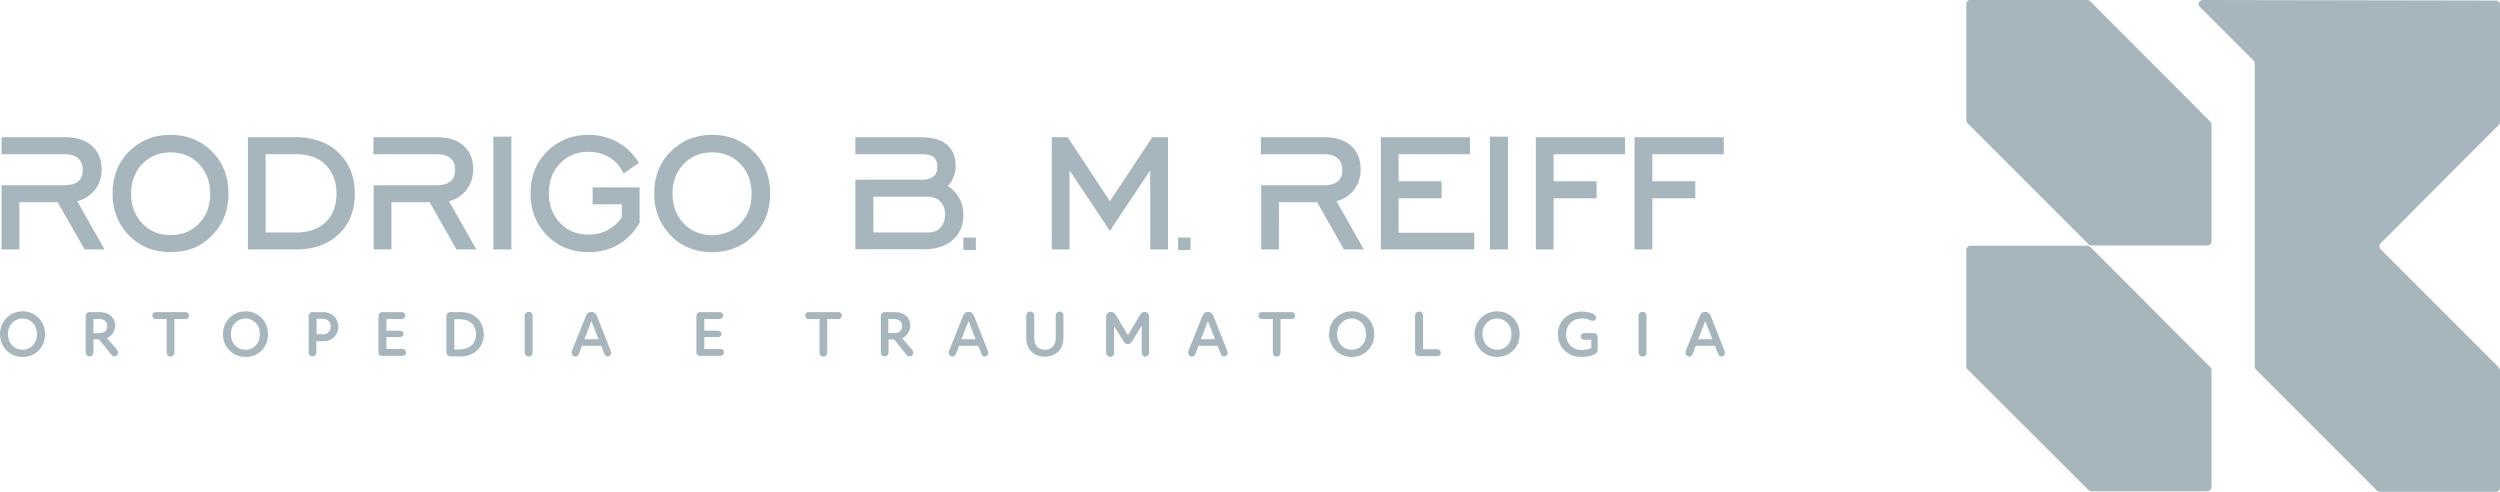 <?xml version="1.0" encoding="utf-8"?>
<!-- Generator: Adobe Illustrator 27.5.0, SVG Export Plug-In . SVG Version: 6.00 Build 0)  -->
<svg version="1.1" id="Camada_2" xmlns="http://www.w3.org/2000/svg" xmlns:xlink="http://www.w3.org/1999/xlink" x="0px" y="0px"
	 viewBox="0 0 942 185.3" style="enable-background:new 0 0 942 185.3;" xml:space="preserve">
<style type="text/css">
	.st0{fill-rule:evenodd;clip-rule:evenodd;fill:#A7B6BD;}
	.st1{fill:#A7B6BD;}
</style>
<path class="st0" d="M29.1,75.8L39.4,94h-7.5L21.7,76.2H7.3V94H0.6V69.8h6.7h3.1h13.9c1.8,0,3.8-0.3,5.2-1.5
	c1.3-1.1,1.7-2.7,1.7-4.3c0-1.7-0.5-3.2-1.7-4.3c-1.3-1.2-3.2-1.6-5-1.6H10.5H7.3H0.6v-6.4h24.1c3.6,0,7.1,0.8,9.9,3.2
	c2.6,2.3,3.7,5.5,3.7,8.9c0,3-0.9,5.8-2.8,8.1C33.7,73.9,31.6,75.2,29.1,75.8 M443.9,89.5h4.7v4.7h-4.7V89.5z M363,89.5h4.7v4.7H363
	V89.5z M64.3,95c-6.1,0-11.4-1.9-15.7-6.3c-4.3-4.4-6.2-9.7-6.2-15.8c0-6.1,1.9-11.5,6.2-15.8c4.3-4.3,9.6-6.3,15.6-6.3
	c6.1,0,11.4,2,15.7,6.3c4.3,4.3,6.2,9.7,6.2,15.8c0,6.1-1.9,11.5-6.2,15.8C75.7,93.1,70.4,95,64.3,95 M111.6,51.7
	c6,0,11.6,1.6,16,5.9c4.3,4.1,6.1,9.4,6.1,15.3c0,5.9-1.7,11.2-6,15.3c-4.4,4.2-10.1,5.8-16.1,5.8H93.4V51.7H111.6z M169.2,75.8
	L179.5,94H172l-10.1-17.8h-14.4V94h-6.7V69.8h6.7h4.6h12.5c1.8,0,3.8-0.3,5.2-1.5c1.3-1.1,1.7-2.7,1.7-4.3c0-1.7-0.4-3.2-1.7-4.3
	c-1.3-1.2-3.2-1.6-5-1.6H152h-4.6h-6.7v-6.4h24.1c3.6,0,7.1,0.8,9.9,3.2c2.6,2.3,3.6,5.5,3.6,8.9c0,3-0.9,5.8-2.8,8.1
	C173.8,73.9,171.7,75.2,169.2,75.8 M185.9,51.5h6.8V94h-6.8V51.5z M234.3,81.9V77h-11v-6.4H241v13.3l-0.1,0.2
	c-1.9,3.4-4.6,6.1-8,8.1c-3.4,2-7.2,2.8-11.1,2.8c-6.1,0-11.4-1.9-15.7-6.3c-4.3-4.4-6.2-9.7-6.2-15.8c0-6.1,1.9-11.5,6.2-15.8
	c4.3-4.3,9.6-6.3,15.6-6.3c3.8,0,7.3,0.8,10.7,2.6c3.3,1.7,5.9,4.2,7.9,7.3l0.4,0.7l-5.7,4l-0.5-0.9c-1.2-2.3-2.9-4.1-5.2-5.4
	c-2.3-1.3-4.9-1.9-7.6-1.9c-4.2,0-7.8,1.4-10.7,4.4c-3,3.1-4.2,7-4.2,11.2c0,4.3,1.3,8.1,4.2,11.2c2.9,3,6.5,4.4,10.7,4.4
	c2.5,0,5-0.5,7.2-1.7C231.1,85.6,232.9,83.9,234.3,81.9 M268.3,95c-6,0-11.4-1.9-15.6-6.3c-4.3-4.4-6.2-9.7-6.2-15.8
	c0-6.1,1.9-11.5,6.2-15.8c4.3-4.3,9.6-6.3,15.6-6.3c6.1,0,11.4,2,15.7,6.3c4.3,4.3,6.2,9.7,6.2,15.8c0,6.1-1.9,11.5-6.2,15.8
	C279.7,93.1,274.3,95,268.3,95 M357.1,70c1.7,1.1,3.1,2.5,4.1,4.2c1.2,2,1.8,4.3,1.8,6.7c0,3.7-1.1,7-4,9.5
	c-2.9,2.6-6.7,3.5-10.6,3.5h-26.1V67.7h6.7h2.2h16.3c1.5,0,3.2-0.3,4.3-1.3c1.1-0.9,1.4-2.2,1.4-3.5c0-1.3-0.3-2.7-1.3-3.6
	c-1.1-1-2.9-1.2-4.4-1.2h-16.3h-2.2h-6.7v-6.4h24.8c3.3,0,7,0.6,9.6,2.7c2.5,2.1,3.4,5,3.4,8.2c0,1.7-0.3,3.2-1.1,4.7
	C358.6,68.4,358,69.3,357.1,70 M418.2,75.8l16-24.1h5.9V94h-6.7V64.2L418.2,87L403,64.2V94h-6.7V51.7h6L418.2,75.8z M503.6,75.8
	L513.9,94h-7.5l-10.1-17.8h-14.4V94h-6.7V69.8h6.7h6.6h10.4c1.8,0,3.8-0.3,5.2-1.5c1.3-1.1,1.7-2.7,1.7-4.3c0-1.7-0.5-3.2-1.7-4.3
	c-1.3-1.2-3.2-1.6-5-1.6h-10.7h-6.6h-6.7v-6.4h24.1c3.6,0,7.1,0.8,9.9,3.2c2.6,2.3,3.6,5.5,3.6,8.9c0,3-0.9,5.8-2.8,8.1
	C508.2,73.9,506.1,75.2,503.6,75.8 M527,58.1v10.2h16.2v6.4H527v13h28.5V94h-35.2V51.7h33.6v6.4H527z M561.4,51.5h6.8V94h-6.8V51.5z
	 M585.4,58.1v10.2h16.2v6.4h-16.2V94h-6.7V51.7h33.6v6.4H585.4z M622.6,58.1v10.2h16.2v6.4h-16.2V94h-6.7V51.7h33.6v6.4H622.6z
	 M64.3,88.6c4.2,0,7.8-1.4,10.7-4.4c3-3.1,4.2-6.9,4.2-11.2c0-4.3-1.3-8.1-4.2-11.2c-2.9-3-6.5-4.4-10.7-4.4s-7.8,1.4-10.7,4.4
	c-3,3.1-4.2,7-4.2,11.2c0,4.3,1.3,8.1,4.2,11.2C56.5,87.2,60.1,88.6,64.3,88.6 M100.1,58.1v29.5h11.5c4.1,0,8.2-1,11.2-4
	c3-2.9,4-6.7,4-10.7c0-4.1-1.2-7.8-4.1-10.8c-3-3-6.9-4-11.1-4H100.1z M268.3,88.6c4.2,0,7.8-1.4,10.7-4.4c3-3.1,4.2-6.9,4.2-11.2
	c0-4.3-1.2-8.1-4.2-11.2c-2.9-3-6.5-4.4-10.7-4.4c-4.2,0-7.8,1.4-10.7,4.4c-3,3.1-4.2,7-4.2,11.2c0,4.3,1.3,8.1,4.2,11.2
	C260.5,87.2,264.1,88.6,268.3,88.6 M329.1,87.6h20.4c1.8,0,3.6-0.4,4.8-1.8c1.3-1.3,1.8-3.1,1.8-5c0-1.8-0.5-3.6-1.8-4.9
	c-1.3-1.3-3-1.8-4.8-1.8h-20.4V87.6z"/>
<path class="st1" d="M0,125.9c0-4.9,3.8-8.6,8.5-8.6c4.7,0,8.5,3.6,8.5,8.6c0,5-3.7,8.6-8.5,8.6C3.8,134.5,0,130.9,0,125.9
	 M8.5,131.8c2.9,0,5.4-2.2,5.4-5.9c0-3.7-2.6-5.9-5.4-5.9c-2.9,0-5.5,2.2-5.5,5.9C3,129.6,5.6,131.8,8.5,131.8"/>
<path class="st1" d="M32.3,132.9V119c0-0.8,0.6-1.4,1.4-1.4h3.9c3.8,0,5.8,2.3,5.8,5.1c0,2.2-1.3,3.9-3.1,4.7l3.8,4.4
	c0.2,0.3,0.4,0.6,0.4,1.1c0,0.8-0.6,1.4-1.4,1.4c-0.5,0-0.9-0.2-1.2-0.7l-4.6-5.7h-2.1v4.9c0,0.8-0.6,1.5-1.5,1.5
	C33,134.3,32.3,133.7,32.3,132.9 M37.4,125.5c1.9,0,3-0.9,3-2.6c0-1.8-1.2-2.7-3-2.7h-2.2v5.3H37.4z"/>
<path class="st1" d="M62.8,132.9v-12.7h-4.1c-0.8,0-1.3-0.6-1.3-1.3c0-0.8,0.5-1.3,1.3-1.3h11.3c0.7,0,1.2,0.6,1.2,1.3
	c0,0.7-0.5,1.3-1.3,1.3h-4.2v12.7c0,0.8-0.6,1.5-1.5,1.5C63.4,134.3,62.8,133.7,62.8,132.9"/>
<path class="st1" d="M84,125.9c0-4.9,3.8-8.6,8.5-8.6c4.7,0,8.5,3.6,8.5,8.6c0,5-3.7,8.6-8.5,8.6C87.8,134.5,84,130.9,84,125.9
	 M92.5,131.8c2.9,0,5.4-2.2,5.4-5.9c0-3.7-2.6-5.9-5.4-5.9c-2.9,0-5.5,2.2-5.5,5.9C87,129.6,89.7,131.8,92.5,131.8"/>
<path class="st1" d="M116.3,132.9V119c0-0.8,0.6-1.4,1.4-1.4h3.9c3.8,0,5.9,2.6,5.9,5.5c0,3-2.1,5.5-5.9,5.5h-2.4v4.2
	c0,0.8-0.6,1.5-1.5,1.5C117,134.3,116.3,133.7,116.3,132.9 M121.4,126c2.1,0,3.2-1.2,3.2-3c0-1.7-1.1-2.9-3.2-2.9h-2.1v5.8H121.4z"
	/>
<path class="st1" d="M142.6,132.8v-13.7c0-0.8,0.6-1.5,1.4-1.5h7.4c0.8,0,1.3,0.6,1.3,1.3c0,0.7-0.6,1.3-1.3,1.3h-5.8v4.4h5.2
	c0.7,0,1.3,0.6,1.3,1.2c0,0.7-0.6,1.2-1.3,1.2h-5.2v4.5h6.1c0.8,0,1.3,0.5,1.3,1.3c0,0.7-0.6,1.3-1.3,1.3h-7.7
	C143.3,134.2,142.6,133.6,142.6,132.8"/>
<path class="st1" d="M168.2,132.8v-13.7c0-0.8,0.6-1.5,1.4-1.5h3.9c5.6,0,8.8,3.8,8.8,8.4c0,4.4-3.2,8.3-8.8,8.3h-3.9
	C168.9,134.2,168.2,133.6,168.2,132.8 M173.5,131.6c3.6,0,5.9-2.4,5.9-5.6c0-3.3-2.2-5.7-5.9-5.7h-2.3v11.4H173.5z"/>
<path class="st1" d="M197.7,132.9v-13.9c0-0.8,0.6-1.5,1.5-1.5c0.9,0,1.5,0.6,1.5,1.5v13.9c0,0.8-0.6,1.5-1.5,1.5
	C198.4,134.3,197.7,133.7,197.7,132.9"/>
<path class="st1" d="M215.4,132.9c0-0.2,0-0.4,0.1-0.7l5.3-13.2c0.4-1.1,1.2-1.5,2.1-1.5c0.8,0,1.6,0.5,2,1.5l5.2,13.2
	c0.1,0.3,0.2,0.5,0.2,0.7c0,0.8-0.6,1.4-1.3,1.4c-0.7,0-1.1-0.3-1.3-1l-1.2-3h-7.2l-1.2,3.1c-0.2,0.6-0.7,1-1.3,1
	C216,134.3,215.4,133.7,215.4,132.9 M225.5,127.8l-2.6-6.7h-0.1l-2.6,6.7H225.5z"/>
<path class="st1" d="M262.4,132.8v-13.7c0-0.8,0.6-1.5,1.4-1.5h7.4c0.8,0,1.3,0.6,1.3,1.3c0,0.7-0.6,1.3-1.3,1.3h-5.8v4.4h5.2
	c0.7,0,1.3,0.6,1.3,1.2c0,0.7-0.6,1.2-1.3,1.2h-5.2v4.5h6.1c0.8,0,1.3,0.5,1.3,1.3c0,0.7-0.6,1.3-1.3,1.3h-7.7
	C263,134.2,262.4,133.6,262.4,132.8"/>
<path class="st1" d="M308.8,132.9v-12.7h-4.1c-0.8,0-1.3-0.6-1.3-1.3c0-0.8,0.5-1.3,1.3-1.3h11.3c0.7,0,1.2,0.6,1.2,1.3
	c0,0.7-0.5,1.3-1.3,1.3h-4.2v12.7c0,0.8-0.6,1.5-1.5,1.5C309.4,134.3,308.8,133.7,308.8,132.9"/>
<path class="st1" d="M331.9,132.9V119c0-0.8,0.6-1.4,1.4-1.4h3.9c3.8,0,5.8,2.3,5.8,5.1c0,2.2-1.3,3.9-3.1,4.7l3.8,4.4
	c0.2,0.3,0.4,0.6,0.4,1.1c0,0.8-0.6,1.4-1.4,1.4c-0.5,0-0.9-0.2-1.2-0.7l-4.6-5.7h-2.1v4.9c0,0.8-0.6,1.5-1.5,1.5
	C332.5,134.3,331.9,133.7,331.9,132.9 M336.9,125.5c1.9,0,3-0.9,3-2.6c0-1.8-1.2-2.7-3-2.7h-2.2v5.3H336.9z"/>
<path class="st1" d="M357.5,132.9c0-0.2,0-0.4,0.1-0.7l5.3-13.2c0.4-1.1,1.2-1.5,2.1-1.5c0.8,0,1.6,0.5,2,1.5l5.2,13.2
	c0.1,0.3,0.2,0.5,0.2,0.7c0,0.8-0.6,1.4-1.3,1.4c-0.7,0-1.1-0.3-1.3-1l-1.2-3h-7.2l-1.2,3.1c-0.2,0.6-0.7,1-1.3,1
	C358,134.3,357.5,133.7,357.5,132.9 M367.6,127.8l-2.6-6.7h-0.1l-2.6,6.7H367.6z"/>
<path class="st1" d="M386.7,127.3v-8.4c0-0.8,0.6-1.5,1.5-1.5c0.8,0,1.5,0.6,1.5,1.5v8.4c0,3.1,1.7,4.5,4,4.5c2.3,0,4.1-1.5,4.1-4.5
	v-8.5c0-0.8,0.7-1.4,1.5-1.4c0.8,0,1.4,0.6,1.4,1.4v8.5c0,4.5-3.1,7.1-7,7.1C389.7,134.4,386.7,131.8,386.7,127.3"/>
<path class="st1" d="M416.8,132.9v-13.6c0-1,0.8-1.8,1.7-1.8c0.8,0,1.3,0.3,1.9,1.1l4.6,7.7l4.6-7.7c0.5-0.8,1-1.1,1.7-1.1
	c1,0,1.7,0.8,1.7,1.8v13.6c0,0.8-0.6,1.5-1.4,1.5c-0.8,0-1.4-0.7-1.4-1.5v-10.2l-3.6,5.9c-0.4,0.7-1,1.1-1.6,1.1
	c-0.6,0-1.1-0.3-1.6-1l-3.6-5.8v10.1c0,0.8-0.6,1.5-1.5,1.5C417.4,134.3,416.8,133.7,416.8,132.9"/>
<path class="st1" d="M447.7,132.9c0-0.2,0-0.4,0.1-0.7l5.3-13.2c0.4-1.1,1.2-1.5,2.1-1.5c0.8,0,1.6,0.5,2,1.5l5.2,13.2
	c0.1,0.3,0.2,0.5,0.2,0.7c0,0.8-0.6,1.4-1.3,1.4c-0.7,0-1.1-0.3-1.3-1l-1.2-3h-7.2l-1.2,3.1c-0.2,0.6-0.7,1-1.3,1
	C448.3,134.3,447.7,133.7,447.7,132.9 M457.8,127.8l-2.6-6.7h-0.1l-2.6,6.7H457.8z"/>
<path class="st1" d="M479.6,132.9v-12.7h-4.1c-0.8,0-1.3-0.6-1.3-1.3c0-0.8,0.5-1.3,1.3-1.3h11.3c0.7,0,1.2,0.6,1.2,1.3
	c0,0.7-0.5,1.3-1.3,1.3h-4.2v12.7c0,0.8-0.6,1.5-1.5,1.5S479.6,133.7,479.6,132.9"/>
<path class="st1" d="M500.8,125.9c0-4.9,3.8-8.6,8.5-8.6c4.7,0,8.5,3.6,8.5,8.6c0,5-3.7,8.6-8.5,8.6
	C504.6,134.5,500.8,130.9,500.8,125.9 M509.3,131.8c2.9,0,5.4-2.2,5.4-5.9c0-3.7-2.6-5.9-5.4-5.9s-5.5,2.2-5.5,5.9
	C503.9,129.6,506.5,131.8,509.3,131.8"/>
<path class="st1" d="M533.2,132.7v-13.8c0-0.8,0.6-1.5,1.5-1.5c0.9,0,1.5,0.6,1.5,1.5v12.7h5.4c0.8,0,1.3,0.6,1.3,1.3
	c0,0.8-0.6,1.3-1.3,1.3h-6.8C533.8,134.2,533.2,133.6,533.2,132.7"/>
<path class="st1" d="M555.6,125.9c0-4.9,3.8-8.6,8.5-8.6c4.7,0,8.5,3.6,8.5,8.6c0,5-3.7,8.6-8.5,8.6
	C559.4,134.5,555.6,130.9,555.6,125.9 M564.1,131.8c2.9,0,5.4-2.2,5.4-5.9c0-3.7-2.6-5.9-5.4-5.9c-2.9,0-5.5,2.2-5.5,5.9
	C558.7,129.6,561.3,131.8,564.1,131.8"/>
<path class="st1" d="M587,125.9c0-4.9,3.8-8.5,9-8.5c1.8,0,3.3,0.4,4.2,0.8c0.8,0.4,1.2,0.9,1.2,1.5c0,0.7-0.5,1.2-1.1,1.2
	c-0.4,0-0.8-0.1-1.2-0.3c-0.7-0.3-1.8-0.6-3-0.6c-3.5,0-6,2.4-6,5.9c0,3.6,2.5,6,5.9,6c1.2,0,2.4-0.2,3.6-0.8V128h-2.7
	c-0.7,0-1.3-0.5-1.3-1.2c0-0.7,0.6-1.3,1.3-1.3h3.8c0.7,0,1.3,0.6,1.3,1.4v4.8c0,0.8-0.2,1.4-1.1,1.8c-0.9,0.4-2.7,1-5.1,1
	C590.7,134.5,587,130.8,587,125.9"/>
<path class="st1" d="M617.4,132.9v-13.9c0-0.8,0.6-1.5,1.5-1.5c0.9,0,1.5,0.6,1.5,1.5v13.9c0,0.8-0.6,1.5-1.5,1.5
	C618.1,134.3,617.4,133.7,617.4,132.9"/>
<path class="st1" d="M635.1,132.9c0-0.2,0.1-0.4,0.1-0.7l5.3-13.2c0.4-1.1,1.2-1.5,2.1-1.5c0.8,0,1.6,0.5,2,1.5l5.2,13.2
	c0.1,0.3,0.2,0.5,0.2,0.7c0,0.8-0.6,1.4-1.3,1.4c-0.7,0-1.1-0.3-1.3-1l-1.2-3h-7.2l-1.2,3.1c-0.2,0.6-0.7,1-1.3,1
	C635.7,134.3,635.1,133.7,635.1,132.9 M645.2,127.8l-2.6-6.7h-0.1l-2.6,6.7H645.2z"/>
<path class="st0" d="M787.6,0.5l45.2,45.3c0.3,0.3,0.5,0.7,0.5,1.1V91c0,0.8-0.7,1.5-1.5,1.5H788c-0.4,0-0.8-0.2-1.1-0.5l-45.5-45.5
	c-0.3-0.3-0.4-0.7-0.5-1.1v0v-44c0-0.8,0.7-1.5,1.5-1.5h44C786.9,0,787.3,0.2,787.6,0.5 M942,1.7c0-0.8-0.7-1.5-1.5-1.5
	C903.7,0.2,866.8,0,830,0c-1.4,0-2.1,1.7-1.1,2.6l20.3,20.3c0.3,0.3,0.4,0.7,0.4,1.1v114.2c0,0.4,0.2,0.8,0.5,1.1l45.5,45.5
	c0.3,0.3,0.7,0.4,1.1,0.5h43.8c0.8,0,1.5-0.7,1.5-1.5v-44.2v0c0-0.4-0.2-0.8-0.4-1.1l-44.6-44.6c-0.6-0.6-0.6-1.6,0-2.2L941.6,47
	c0.3-0.3,0.4-0.7,0.4-1.1v0V1.7z M787.6,93l45.2,45.3c0.3,0.3,0.5,0.7,0.5,1.1v44.2c0,0.8-0.7,1.5-1.5,1.5H788
	c-0.4,0-0.8-0.2-1.1-0.5l-45.5-45.4c-0.3-0.3-0.4-0.7-0.5-1.1v0v-44c0-0.8,0.7-1.5,1.5-1.5h44C786.9,92.5,787.3,92.7,787.6,93"/>
</svg>

